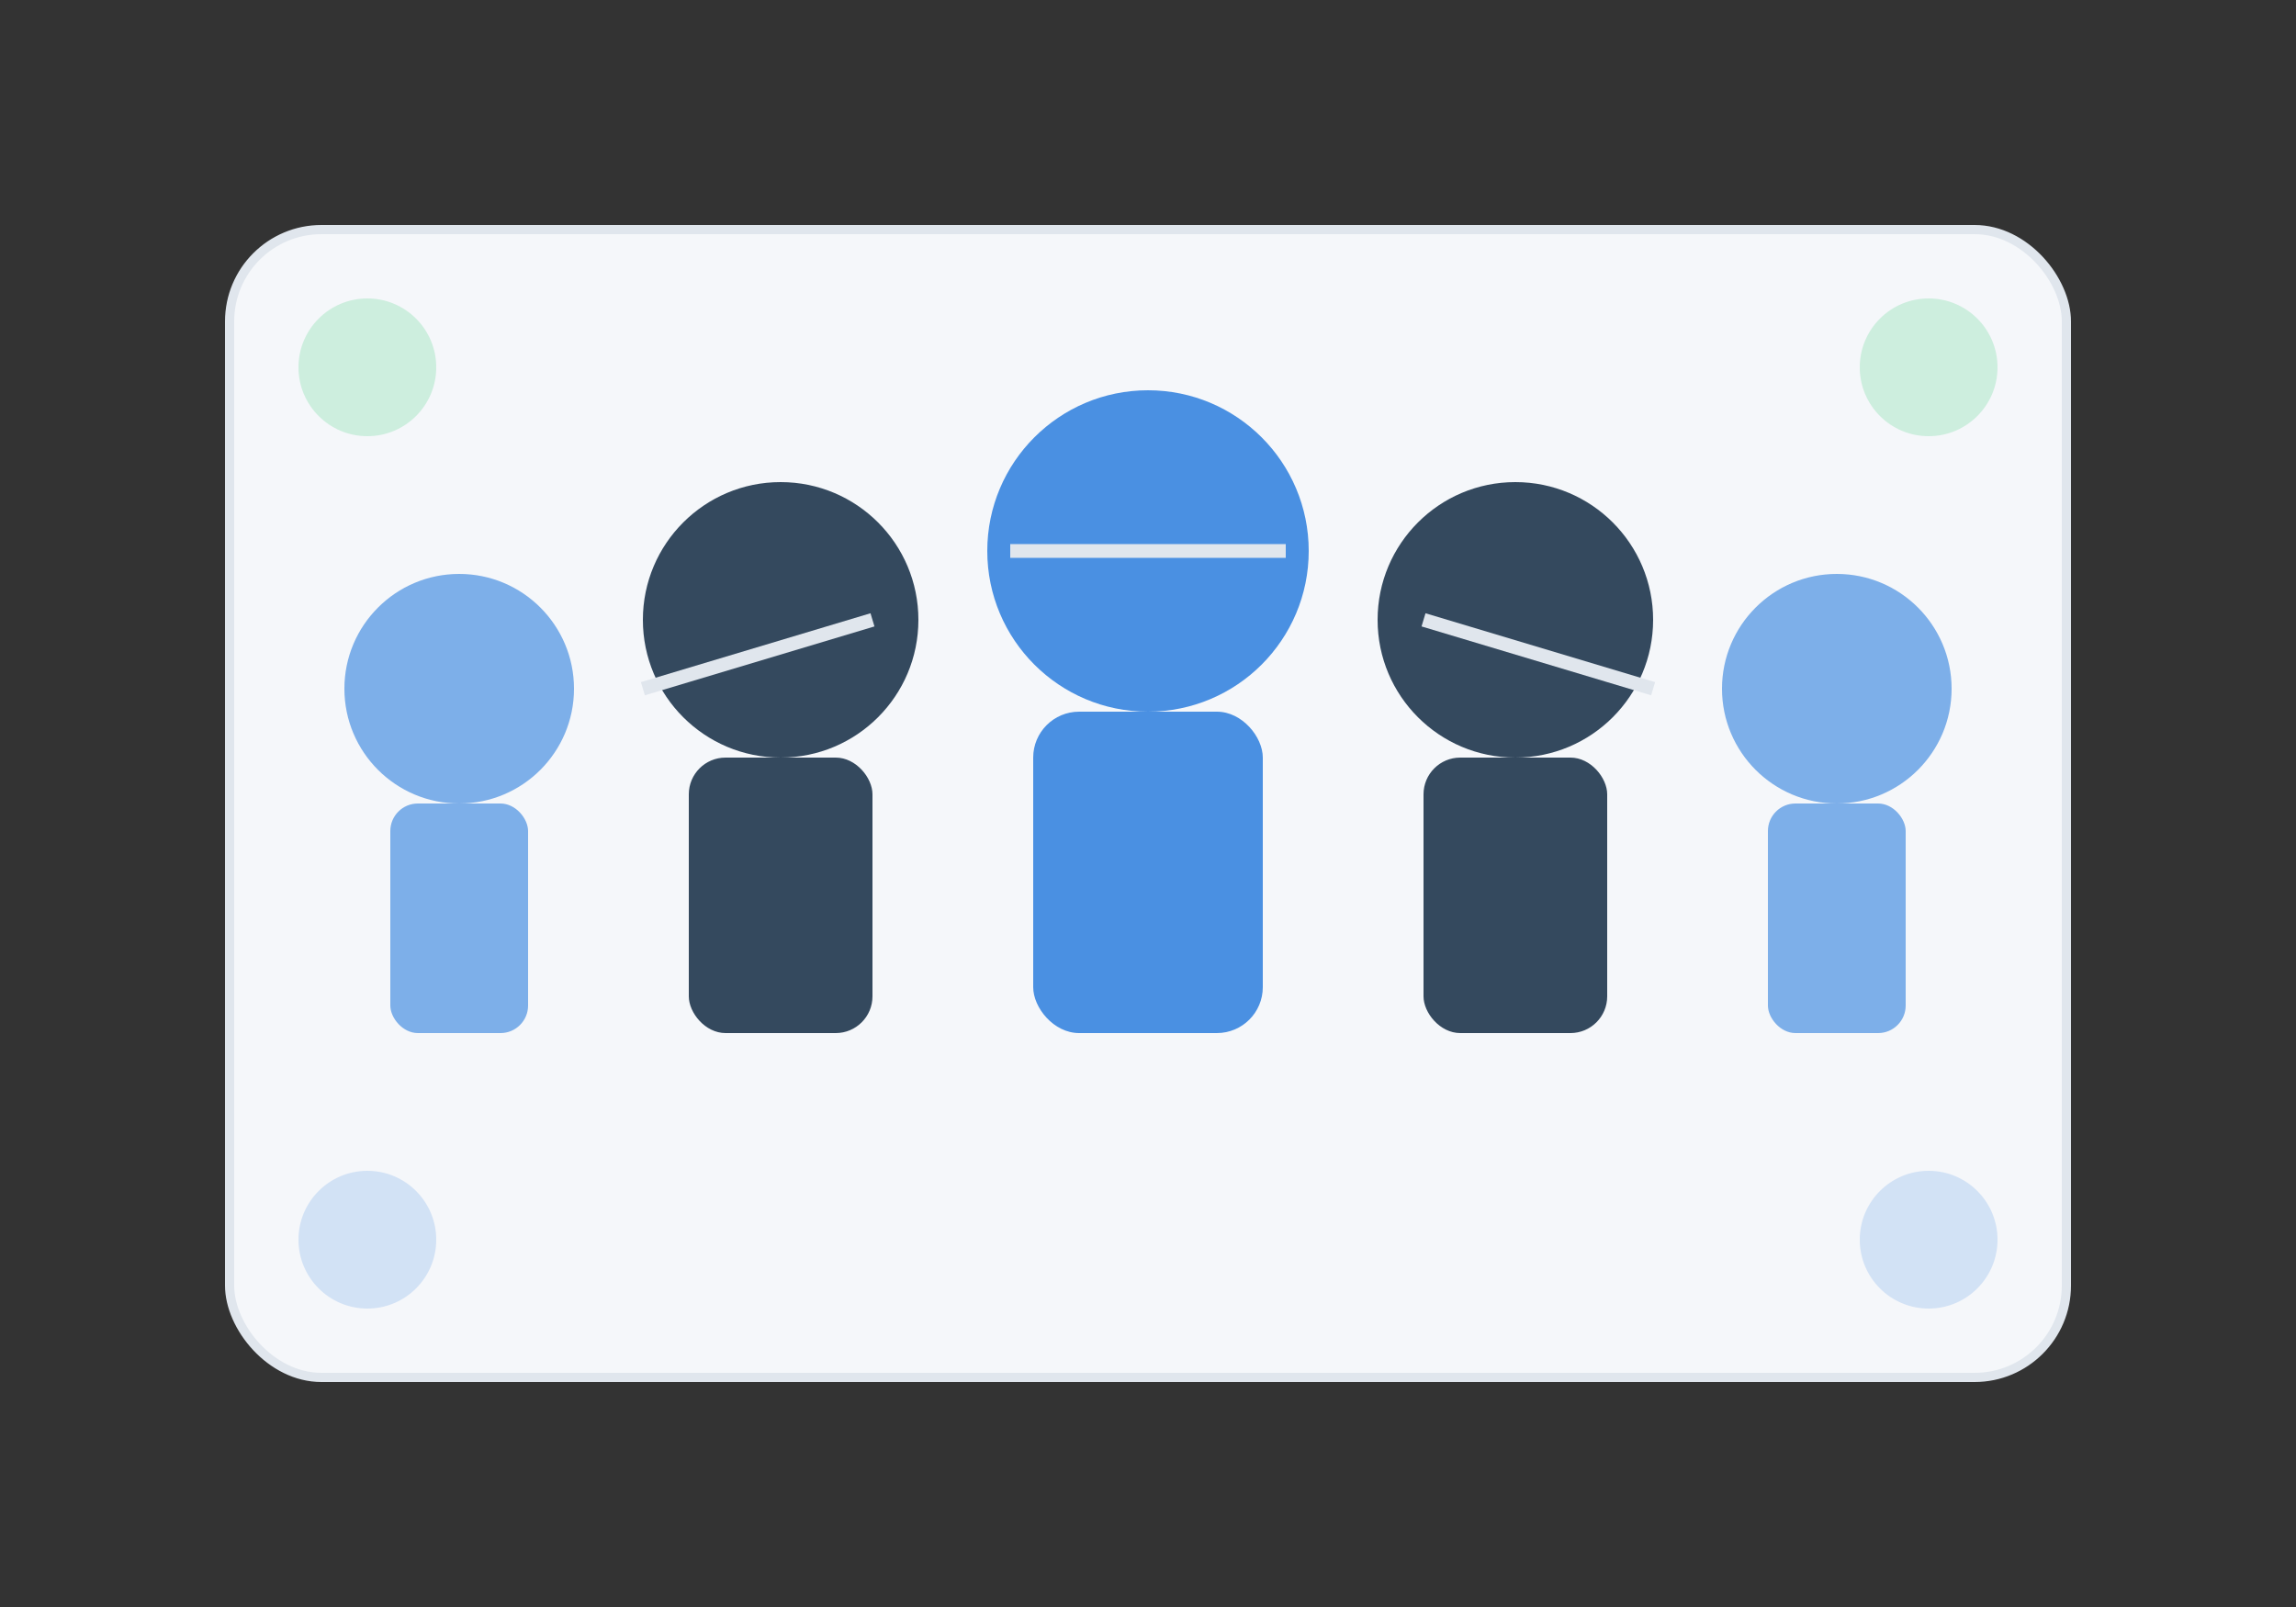 <?xml version="1.0" encoding="UTF-8" standalone="no"?>
<svg xmlns="http://www.w3.org/2000/svg" width="500" height="350" viewBox="0 0 500 350" fill="none">
  <rect x="0" y="0" width="500" height="350" fill="#333333" stroke="none"/>
  <!-- Background shape -->
  <rect x="50" y="50" width="400" height="250" rx="20" fill="#f5f7fa" stroke="#e0e6ed" stroke-width="2"/>
  
  <!-- Team figures -->
  <!-- Central figure -->
  <circle cx="250" cy="120" r="35" fill="#4a90e2"/>
  <rect x="225" y="155" width="50" height="70" rx="10" fill="#4a90e2"/>
  
  <!-- Left figure -->
  <circle cx="170" cy="135" r="30" fill="#34495e"/>
  <rect x="150" y="165" width="40" height="60" rx="8" fill="#34495e"/>
  
  <!-- Right figure -->
  <circle cx="330" cy="135" r="30" fill="#34495e"/>
  <rect x="310" y="165" width="40" height="60" rx="8" fill="#34495e"/>
  
  <!-- Far left figure -->
  <circle cx="100" cy="150" r="25" fill="#4a90e2" opacity="0.7"/>
  <rect x="85" y="175" width="30" height="50" rx="6" fill="#4a90e2" opacity="0.7"/>
  
  <!-- Far right figure -->
  <circle cx="400" cy="150" r="25" fill="#4a90e2" opacity="0.7"/>
  <rect x="385" y="175" width="30" height="50" rx="6" fill="#4a90e2" opacity="0.7"/>
  
  <!-- Connection lines -->
  <line x1="140" y1="150" x2="190" y2="135" stroke="#e0e6ed" stroke-width="3"/>
  <line x1="220" y1="120" x2="280" y2="120" stroke="#e0e6ed" stroke-width="3"/>
  <line x1="310" y1="135" x2="360" y2="150" stroke="#e0e6ed" stroke-width="3"/>
  
  <!-- Decorative elements -->
  <circle cx="80" cy="80" r="15" fill="#2ecc71" opacity="0.2"/>
  <circle cx="420" cy="80" r="15" fill="#2ecc71" opacity="0.2"/>
  <circle cx="80" cy="270" r="15" fill="#4a90e2" opacity="0.2"/>
  <circle cx="420" cy="270" r="15" fill="#4a90e2" opacity="0.2"/>
</svg>